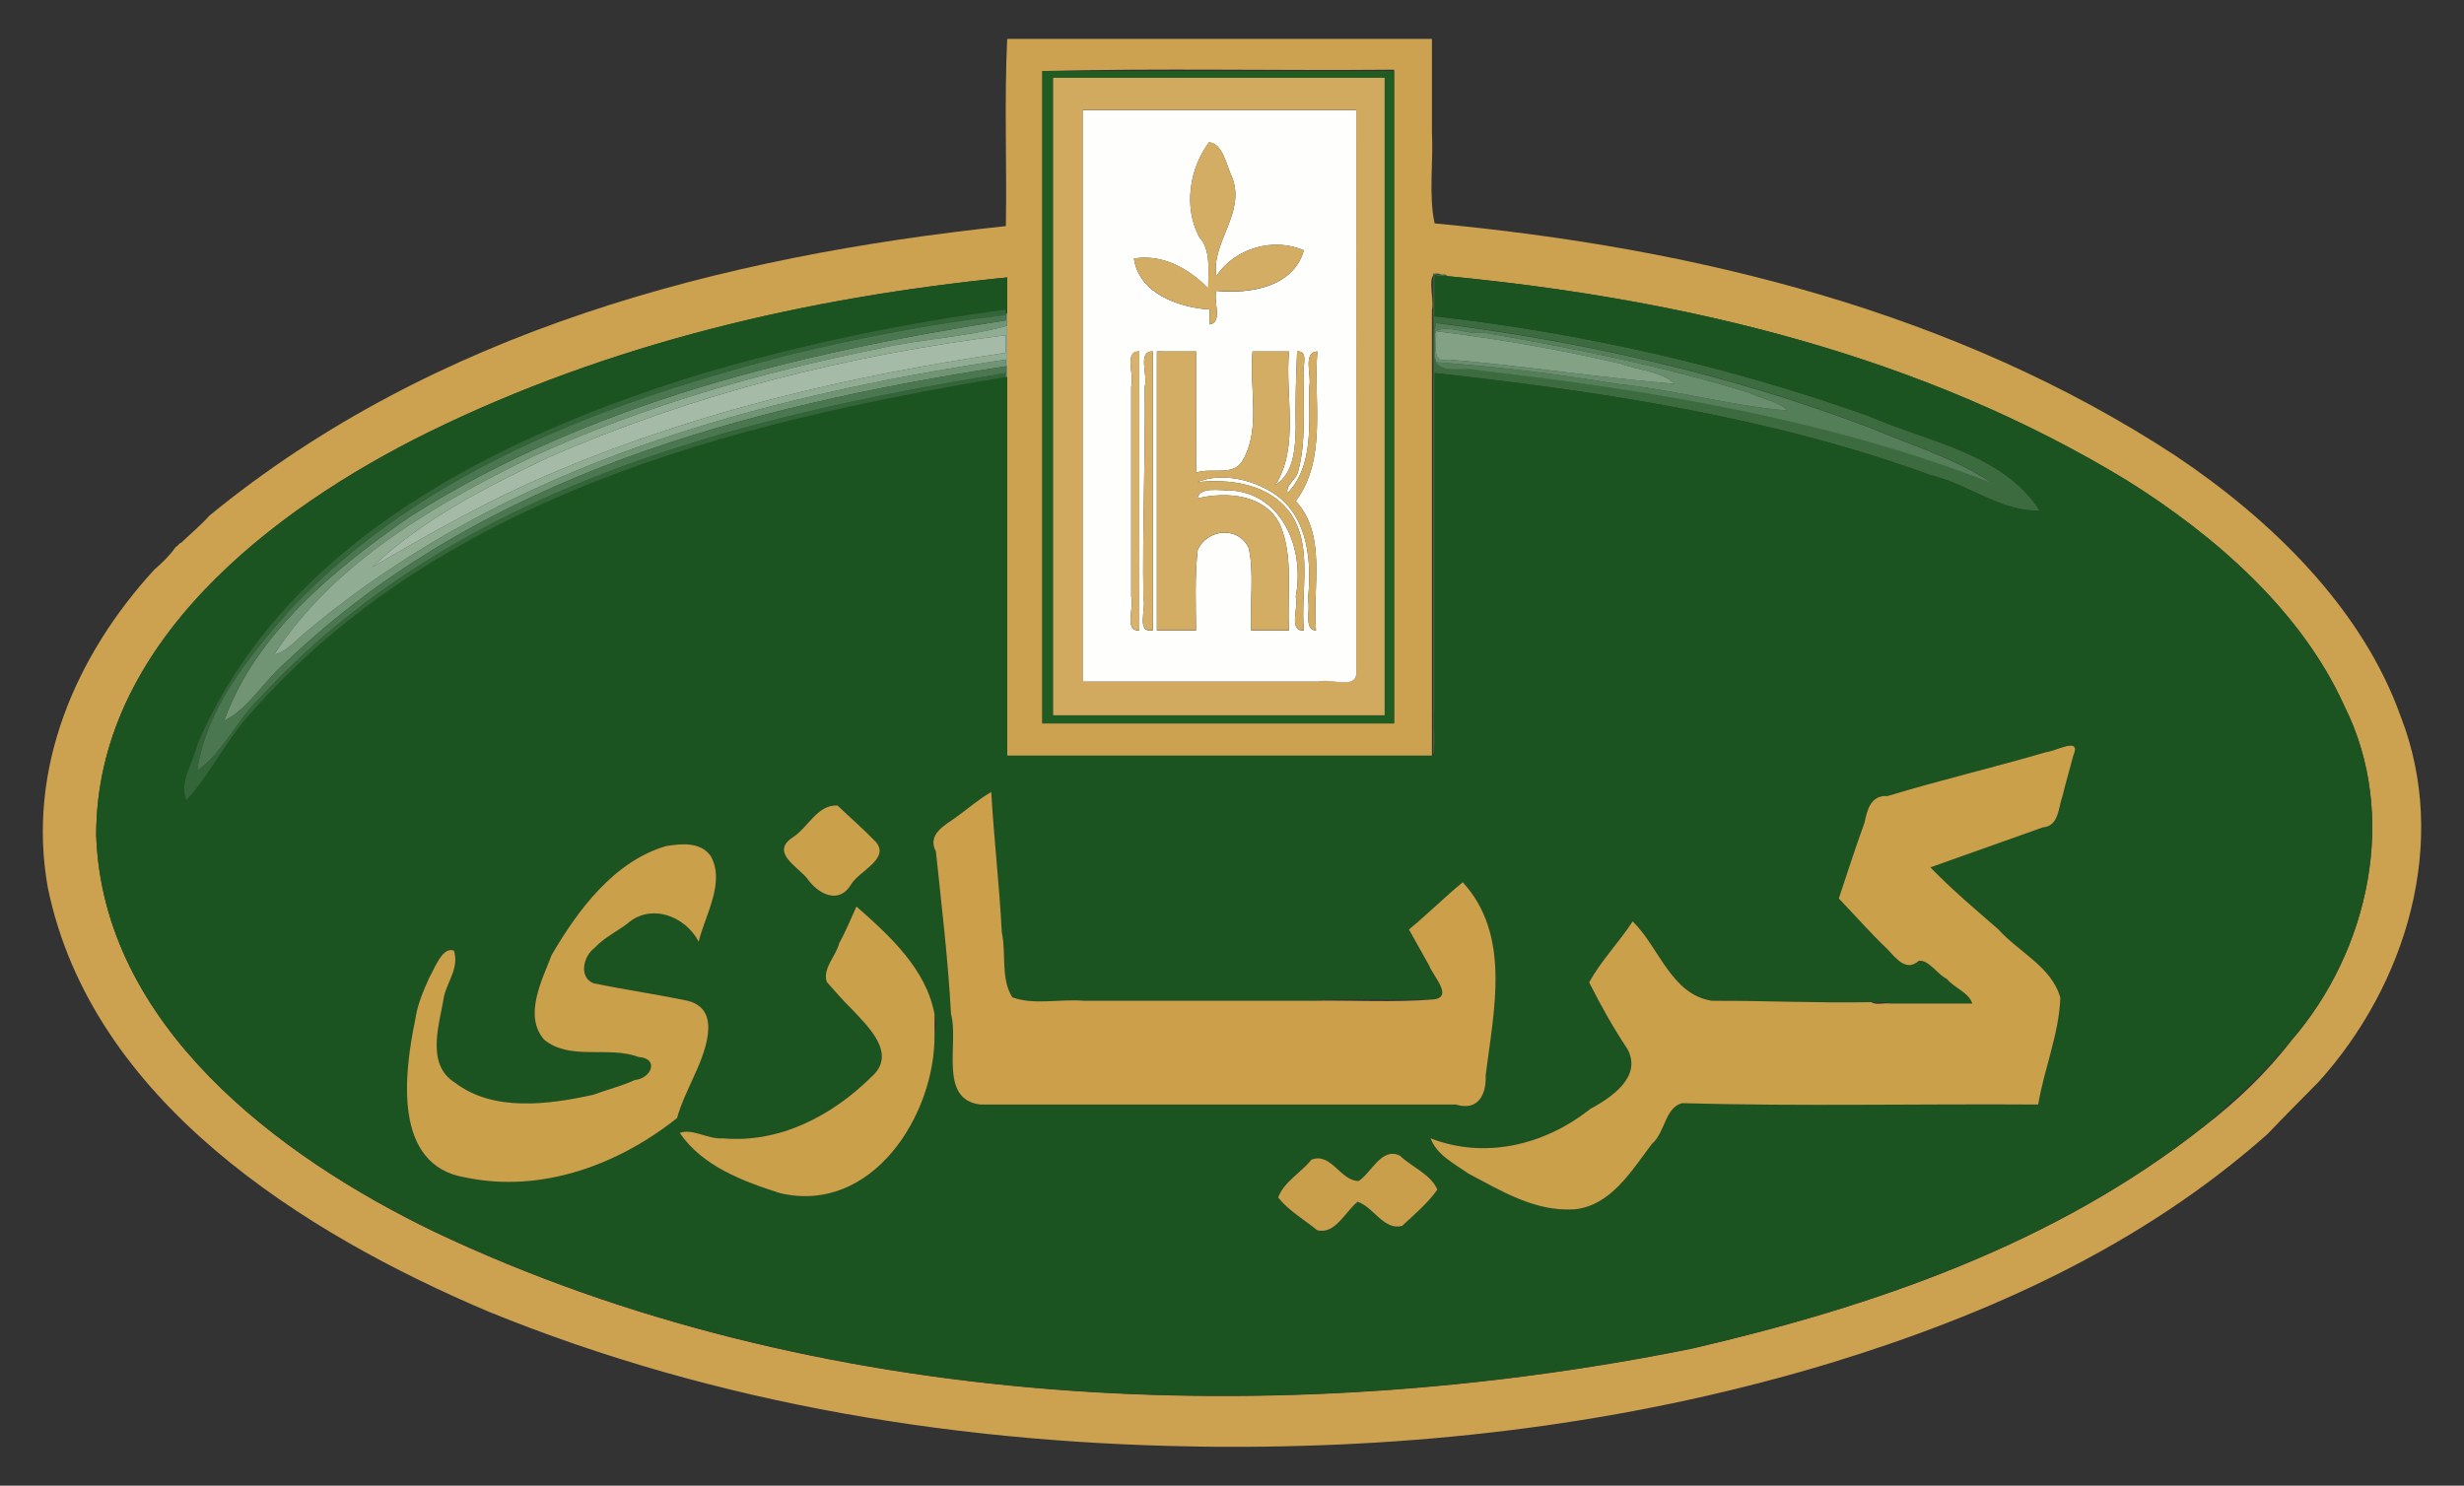 <svg xmlns="http://www.w3.org/2000/svg" viewBox="0 0 912 550" width="912" height="550"><rect x="0" y="0" width="912" height="550" fill="#333333" stroke="none"/><style>.a{fill:#cca250}.b{fill:#205c22}.c{fill:#d1aa60}.d{fill:#fefefd}.e{fill:#d4ad64}.f{fill:#3b6b3f}.g{fill:#1c5421}.h{fill:#326537}.i{fill:#709474}.j{fill:#4b7750}.k{fill:#547e58}.l{fill:#90ac93}.m{fill:#698e6d}.n{fill:#82a185}.o{fill:#a5bba8}.p{fill:#d7b26e}.q{fill:#d5af67}.r{fill:#cba04b}.s{fill:#cca04b}.t{fill:#caa04b}.u{fill:#ca9f4b}</style><path class="a" d="m77.5 190.9c-3.2 3.6-7 6.7-10.4 10-0.9 0.2-1.2 1.3-2 1.5-2.2 3.2-5.1 6-8 8.5-29.1 31.7-47.3 73.7-39.4 117.7 16.2 79 94.7 128 163.2 157 84.6 34.5 175.8 49.3 269.8 50h10.9c74.5-0.4 146.8-10.1 215.9-31 58.2-17.8 114.9-43.2 161.7-84.7 6.3-6.6 12.8-13.1 19-19.4 32.4-35.9 48.5-88.6 30.4-135.2-14.3-40.2-48-72.9-83.4-96.6-81.4-53.3-177.3-76.9-274.2-86-2.3-10.7-0.4-22.7-1-33.9v-34.4h-157.2c-1.1 22.8-0.1 46.2-0.5 69.3-105.7 11.2-211.4 38.8-294.8 107.2zm438.5 76.9h-130.2v-241.5c43-1.1 86.9-0.1 130.2-0.5zm17.5-166.1c0.6 0.2 1.7-0.4 2 0.5 88.6 8.5 175.9 29.5 251.9 75.8 32.3 20.2 64.4 48.1 80.3 83.4 20.2 40.2 9.3 90.4-19.5 123.7-9.1 11.9-20.5 22.8-32.4 31.9-55.2 43.7-122.4 66.7-189.6 82.3-153.8 31-324.9 23.4-465.5-43.3-57.8-27.9-122.7-76.5-125.1-146.8 0-70.9 65.1-120.6 122.8-149.1 66.9-32.8 139.8-49.9 214.4-57.4v13.5 4.5 14.9 4 140.2h157.2v-165.1c1.1-3.9-2.9-15.9 3.5-13z"></path><path class="b" d="m516 267.8v-241.5h-130.2v241.5zm-3.5-239v236h-122.7v-236z"></path><path class="c" d="m512.5 28.8h-122.7v236h122.7zm-10.5 11.9v208.6c-0.2 6-9.7 1.6-13.9 3h-87.3v-211.6z"></path><path class="d" d="m502 40.8h-101.2v211.5h87.3c4.2-1.3 13.7 3 13.9-3zm-51.8 61.4c6.8-10.3 21.1-14.5 32.4-9.5-3.9 13.6-19.9 16.2-32.4 15-1.2 3.7 2.5 11.8-2.5 12.4v-5.5c-11.5-0.8-26.1-5.9-28-18.9 10.9-1.7 20.1 3.7 27.5 11-0.1-6.7 1.2-13.9-3.4-19.1-5.8-11-3.5-25.3 3.7-34.9 5.1 0.3 6.5 8.8 8.6 13.1 5 13.2-7.9 23.9-5.9 36.4zm-28.5 27.9v103.3c-5.8 0.4-1.8-8.7-3-12.5v-77.8c1.3-4-2.9-13.3 3-13zm5 0v103.3c-6.4 1-2.3-8.1-3.5-12-0.4-26.3 0.8-52.1 0.5-78.3 1.3-4-2.9-13.3 3-13zm16 0v44.9c5.5-2.1 13.9 1.6 17.3-4.6 6.8-11.8 2.3-26.9 3.6-40.3h13.5c-1.5 16.5 3.9 35.2-5 49.4 6.8-4.2 7.3-13.5 7.5-21-0.2-9.5 0.1-19 0.5-28.4 4.7-0.5 1.6 6.5 2.5 9.5-0.3 11.8 0.9 24.1-2.2 35.2-0.7 2.8-4.7 4.9-3.8 7.7 9.8-10.3 7.8-25.8 8-39.4 1-4-2.6-12.7 3-13-1.5 18.7 3.7 39.8-8 55.4 11.6 12.5 6.1 31.7 7.5 47.9-4.7-0.1-1.9-8-3-11.5 1.8-16.1-0.6-34.1-16.5-41.4-7.1-3.6-17-5.2-24.4-2 11.8-1.3 26.6 0.5 34.4 11.5 8.5 12.2 3.7 28.9 5 43.4-5.9 0.4-1.8-8.7-3-12.5 3.4-17.7-4.9-38.3-24.5-39.4-3.6 0.2-11-1.5-11.9 3 10.8-2.6 25.2-1.5 30.6 9.8 5.1 11.9 2.5 26 3.3 39.1h-14c-0.6-10.1 1.2-20.8-0.9-30.5-3.8-8.2-15.3-7.2-18.9 0.7-1.1 9.6-0.7 20.2-0.6 29.8h-14.5v-103.3z"></path><path class="e" d="m450.2 102.2c-2-12.5 10.9-23.3 5.9-36.4-2.1-4.3-3.5-12.8-8.6-13.2-7.2 9.7-9.5 24-3.7 35 4.6 5.2 3.3 12.4 3.4 19-7.4-7.2-16.6-12.6-27.5-10.9 1.9 12.9 16.5 18.1 28 18.9v5.5c5-0.6 1.3-8.7 2.5-12.5 12.5 1.2 28.5-1.3 32.4-14.9-11.3-5-25.6-0.8-32.4 9.5z"></path><path class="f" d="m530.5 279.7c1.1-3.5 0.1-10.9 0.5-15.9v-125.7c62.6 6.9 124.9 16.4 183.6 37.8 13.7 3.2 26.3 13.7 40.3 13.1-13.5-21.2-41.6-25.5-63.3-35-51.7-18.4-105.5-30.7-160.6-36.9v-15.4c1.3 0.9 3 0.3 4.5 0.5-0.3-0.9-1.4-0.4-2-0.5-1.1 0.2-2-0.4-3-0.5zm0.5-147.2v-9.5c-0.4-1.3 0.6-2.2 0.5-3.5 55.2 6.9 109.1 19.2 160.7 38.8 15.2 6.4 32.7 11.8 45.3 20.6-59.7-23.4-124.9-34.4-189.7-41.8-5.3-1.7-15.6 2.1-16.8-4.6z"></path><path class="g" d="m530.5 279.7h-0.5-157.2v-140.1c0 0-0.5 0-0.5 0-101.1 16.8-209.4 44-280.4 125.5-8.6 9.7-14.4 22-22.9 31.1-2.9-6.2 2.5-14 4-20.5 32.3-76.1 113.7-115 187.2-137.5 36.6-10.7 74-18.6 112.1-23.6v1.5c0.2-0.1 0.5 0 0.5 0v-13.4c-74.6 7.4-147.5 24.5-214.4 57.4-57.7 28.5-122.8 78.1-122.8 149.1 2.4 70.3 67.3 118.8 125.1 146.7 140.6 66.7 311.7 74.3 465.5 43.3 67.2-15.6 134.4-38.6 189.6-82.3 11.4-9.6 22.8-20.4 32.4-31.9 28.8-33.2 39.7-83.5 19.5-123.7-15.9-35.3-48-63.1-80.3-83.4-76-46.3-163.3-67.2-251.9-75.7-1.5-0.2-3.2 0.4-4.5-0.5v15.4c55.1 6.2 108.9 18.5 160.6 36.9 21.7 9.5 49.8 13.8 63.3 35-14 0.6-26.6-9.9-40.3-13.1-58.7-21.4-121-30.9-183.6-37.8v125.7c-0.4 5 0.6 12.4-0.5 15.9zm162.1 91.3c2.2 0.3 5.1-0.6 7 0.5h30.4c-1.3-4.1-6.6-5.7-9.4-9.1-3.6-1.7-6.7-7.2-10.4-6.7-4.5 4-8.1-0.5-11.3-4-6.4-6.1-12.3-12.8-18.3-19.1l9.5-28c1-4.8 2.3-10.3 8.5-9.9 19.5-5.9 39.4-10.6 58.9-16.3 3.5-0.3 13-5.9 9.9 1.3-1.3 5-2.8 10-4 15-1.6 4.4-1.3 11.1-7.3 11.6l-41.6 14.8c7.9 8.2 16.6 15.5 25.1 22.9 7.5 8.4 19.9 14 23 25.4-0.5 13.4-6 26.3-8.2 39.5-43.8-0.3-88 0.7-131.7-0.5-6.4 1.4-6.4 11-11.3 15.1-7.5 9.9-15.2 22.9-28.7 24.2-14.6 0.9-27-6.8-39.3-13.3-5.1-3.6-11.6-6.8-13.9-13 20.2 7.9 42.4 2.4 59-10.8 7.7-4.2 19.4-11.8 13.9-22.2-5.3-7.9-9.9-16.2-14.2-24.7 4.1-7.7 11.1-14.9 16.1-22.6 9.8 9.5 14.2 27.1 29.4 29.4 19.7-0.1 39.1 0.9 58.9 0.5zm-207.5-0.5c14.7-1.1 30.3-0.1 45.4-0.5 7.7-0.8-0.2-8.8-1.5-12.5-2.6-4.4-5-8.9-7.5-13.4 6.8-5.6 13.1-11.9 19.9-17.5 18 19.6 11.5 47.5 8.5 71.4 0.3 6.9-2.6 13.5-11 10.9h-176c-15.7-1.8-7.9-22.8-10.9-33.5-1.1-20.3-3.5-40.2-5.6-60.2-3.3-6.2 3.1-9.6 7.4-12.6 4.3-3.1 8.5-6.8 13.1-9.4l3.9 51.9c1.7 7.8-0.5 17.2 3.9 24.1 8 3 17.9 0.5 26.6 1.3zm-175.1-72.3c4.7 4.5 9.7 8.8 14.3 13.6 5 6.2-6.2 10.6-9.2 15.5-4.6 7.8-12.4 3.7-16.5-2.3-3.9-4.5-13.4-9.6-5.2-15 5.7-3.6 9.1-12.2 16.6-11.8zm-51.4 50.4c-5.1-9.7-17.9-14.3-26.6-6.6-3.9 3-8.5 5.1-11.9 8.9-4.2 3-6 10.9-0.4 13.1 11.6 2.4 23.3 4.1 34.9 6.5 13.3 3.4 5.8 20.2 2 28.5-2.2 4.9-4.6 9.8-6 14.9-21.6 17.2-50 27.9-78.3 22-27.1-4.4-22.7-38.7-18.6-58.5 0.8-5.6 3-10.6 5.3-15.7 2-3.4 4.7-11.3 9-9.8 2 6.1-2.2 11.2-3.6 16.7-1.6 10.2-7.1 25.3 4 32.2 14.2 10.9 34.7 8.1 51.1 4.5 5.2-1.9 10.5-3.2 15.5-5.5 6-0.5 9.2-8 1.3-8.5-11.1-4.2-25.2 1.5-34.9-6.4-7.7-8.9-0.8-22 2.8-31.4 9.7-16.6 23.1-34.7 42.4-40.3 5.6-0.9 12.6-1.6 16.4 3.6 5.6 9.8-2 21.9-4.4 31.8zm87.3 26.9c0.8 2 0.8 5.6 0 7.5 0.3 29.9-23.2 66.7-57.2 58.7-13.5-4.3-28.8-10-37.1-22.3 4.6-1.8 10.6 2.5 16 2 20.8 1.9 40.4-8.3 55-22.8 9.5-8.4-1.1-18.4-7.3-25-3.3-3.2-6.3-6.7-9.3-10.1-1.6-5.1 3.4-9.5 4.6-14.3 2.4-4.3 4.2-8.8 6.3-13.1 12.6 10.5 26 22.8 29 39.4zm156.6 69.4c-4.6 3.6-8.3 12.3-15 10.5-4.8-3.9-10.7-7.3-14.4-12.1 2-5.7 8.5-9.2 12.3-14 7.4-2.8 10.8 8 17.5 7.9 4.9-3.3 8.5-12.6 15.2-9.4 4.4 4.2 11.6 7 13.9 12.6-3.4 4.9-8.6 9.3-13 13.4-6.8 1.9-10.6-7-16.5-8.9z"></path><path class="h" d="m372.3 139.6v-1.5c-99.5 16.2-204.2 42.3-276.2 120.3-8.5 8.2-13.8 20.6-23.1 26.8 3.4-22.9 18.9-41.9 34.1-59.2 49.5-52.5 118.7-77.6 186-94.9 26-6.2 52.4-11.4 79.2-14.5 0-0.2 0-0.5 0-0.5v-1.5c-38.1 5-75.5 12.9-112.1 23.6-73.5 22.5-154.9 61.4-187.2 137.5-1.5 6.5-6.9 14.3-4 20.5 8.5-9.1 14.3-21.4 22.9-31.1 71-81.5 179.3-108.7 280.4-125.5z"></path><path class="i" d="m372.3 116.6v2c-76.7 12-153.7 30.5-220 72.3-27.8 19-58 43.8-69.3 75.9 8.8-4.1 15.1-15.3 23.3-22.1 72.4-68.9 170.7-94.4 266-109.1v2.5 1.5c0 0 0.5 0 0.5 0v-4c-0.8-0.4-0.3-1.7-0.5-2.5-91.6 13.8-184.5 38.8-257.5 99.6-4.4 3.2-8.4 8.7-13.3 9.6 22.2-34.2 59.7-55.7 95.1-73 41-18.8 84.3-31.3 128.4-40.2 15.7-3.6 32.7-4.3 47.8-8.5v-4.5c0 0-0.3-0.1-0.5 0 0 0 0 0.3 0 0.5z"></path><path class="j" d="m372.3 138.1v-2.5c-95.3 14.7-193.6 40.2-266 109.1-8.2 6.8-14.5 18-23.3 22.1 11.3-32.1 41.5-56.9 69.3-75.9 66.3-41.8 143.3-60.3 220-72.3v-2c-26.8 3.1-53.2 8.3-79.2 14.5-67.3 17.3-136.5 42.4-186 94.9-15.2 17.3-30.7 36.3-34.1 59.2 9.3-6.2 14.6-18.6 23.1-26.8 72-78 176.7-104.1 276.2-120.3z"></path><path class="k" d="m531 123.1c0 0 0.5 0 0.5 0v-0.5c4.5-2.6 11.6 1.5 17.4 0.5 33.4 5.8 66.6 12.4 98.8 22.4 4.6 2.4 10.3 2.8 14 6.5-20.8-1.7-42.1-7.8-63.4-9.9-22-3.7-44.3-6.4-66.8-8-0.1-0.5 0.2-1.4-0.5-1.5 1.2 6.6 11.5 2.9 16.8 4.6 64.8 7.4 130 18.4 189.7 41.8-12.6-8.8-30.1-14.2-45.3-20.6-51.6-19.6-105.5-31.9-160.7-38.8 0.1 1.3-0.9 2.2-0.5 3.5z"></path><path class="l" d="m372.8 135.6v-15c-15.1 4.2-32.1 4.9-47.8 8.5-44.1 8.9-87.4 21.4-128.4 40.2-35.4 17.3-72.9 38.8-95.1 73 4.9-0.9 8.9-6.4 13.3-9.6 73-60.8 165.9-85.8 257.5-99.6 0.2 0.8-0.3 2.1 0.5 2.5zm-0.5-11.5v6.5c-56.8 8.4-112.7 21.3-165.4 43.5-24 9.9-47.6 23.2-69 35.8 17.3-16.9 42.2-29.8 65.2-40.6 53.6-23.5 110.7-37.9 169.2-45.2z"></path><path class="m" d="m531.5 122.6c23.2 2.9 46.1 6.8 68.6 12.1 6.4 2.4 15.1 2.8 19.7 7.4-27.2-2.2-55.7-6.7-83.8-9-6.6 1.6-4.1-6.1-4.5-10 0 0-0.5 0-0.5 0v9.5c0.7 0.1 0.4 1 0.5 1.5 22.5 1.6 44.8 4.3 66.8 8 21.3 2.1 42.6 8.2 63.4 9.9-3.7-3.7-9.4-4.1-14-6.5-32.2-10-65.4-16.6-98.8-22.4-5.8 1-12.9-3.1-17.4-0.5z"></path><path class="n" d="m531.5 123.1c0.4 3.9-2.1 11.6 4.5 10 28.1 2.3 56.6 6.8 83.8 9-4.6-4.6-13.3-5-19.7-7.4-22.5-5.3-45.4-9.2-68.6-12.1z"></path><path class="o" d="m372.3 124.1c-58.5 7.3-115.6 21.7-169.2 45.2-23 10.8-47.9 23.7-65.2 40.6 21.4-12.6 45-25.9 69-35.8 52.7-22.2 108.6-35.1 165.4-43.5z"></path><path class="p" d="m421.7 130.1c-5.9-0.3-1.7 9-3 13v77.8c1.2 3.8-2.8 12.9 3 12.4z"></path><path class="q" d="m426.7 130.1c-5.9-0.3-1.7 9-3 13 0.3 26.2-0.9 52-0.5 78.3 1.2 3.8-2.9 13 3.5 11.9z"></path><path class="e" d="m442.7 130.1h-14.5v103.2h14.5c-0.1-9.5-0.5-20.1 0.6-29.8 3.6-7.8 15.1-8.9 18.9-0.6 2.1 9.6 0.3 20.4 0.9 30.4h14c-0.8-13 1.8-27.1-3.3-39-5.4-11.3-19.8-12.4-30.6-9.8 0.9-4.5 8.3-2.8 11.9-3 19.6 1.1 27.9 21.7 24.5 39.4 1.2 3.8-2.9 12.9 3 12.4-1.3-14.4 3.5-31.1-5-43.3-7.8-11.1-22.6-12.8-34.4-11.5 7.4-3.2 17.3-1.6 24.4 2 15.9 7.3 18.3 25.3 16.5 41.4 1.1 3.5-1.7 11.4 3 11.4-1.4-16.1 4.1-35.3-7.5-47.8 11.7-15.6 6.5-36.7 8-55.4-5.6 0.3-2 9-3 13-0.2 13.6 1.8 29.1-8 39.4-0.9-2.9 3.1-4.9 3.8-7.7 3.1-11.1 1.9-23.4 2.2-35.2-0.9-3 2.2-10-2.5-9.5-0.4 9.4-0.7 18.9-0.5 28.4-0.2 7.4-0.7 16.8-7.5 21 8.9-14.2 3.5-33 5-49.4h-13.5c-1.3 13.4 3.2 28.5-3.6 40.3-3.4 6.2-11.8 2.5-17.3 4.6z"></path><path class="r" d="m699.6 371.5c-2.3-0.3-5.2 0.7-7-0.5-19.8 0.4-39.2-0.6-58.9-0.5-15.2-2.3-19.6-19.9-29.4-29.4-5 7.7-12 14.9-16.1 22.6 4.3 8.5 8.9 16.8 14.2 24.7 5.5 10.4-6.2 18-13.9 22.2-16.6 13.2-38.8 18.7-59 10.8 2.3 6.2 8.8 9.4 13.9 13 12.3 6.5 24.7 14.2 39.3 13.3 13.5-1.3 21.2-14.3 28.7-24.2 4.9-4.1 4.9-13.7 11.3-15.1 43.7 1.2 87.9 0.2 131.7 0.5 2.2-13.2 7.7-26.1 8.2-39.5-3.1-11.4-15.5-17-23-25.4-8.5-7.4-17.2-14.7-25.1-22.9l41.6-14.8c6-0.5 5.7-7.2 7.3-11.6 1.2-5 2.7-10 4-15 3.1-7.2-6.4-1.6-9.9-1.3-19.5 5.7-39.4 10.4-58.9 16.3-6.2-0.4-7.5 5.1-8.5 9.9-3.4 9.3-6.4 18.7-9.5 28 6 6.3 11.9 13 18.3 19.1 3.2 3.5 6.8 8 11.3 4 3.7-0.5 6.8 5 10.4 6.7 2.8 3.4 8.1 5 9.4 9.1z"></path><path class="s" d="m530.5 370c-14.7 1.2-30.4 0.2-45.4 0.5h-83.8c-8.7-0.8-18.6 1.7-26.6-1.3-4.4-6.9-2.2-16.3-3.9-24.1-0.9-17.4-2.9-34.5-3.9-51.9-4.6 2.6-8.8 6.3-13.1 9.4-4.3 3-10.7 6.4-7.4 12.6 2.1 20 4.5 39.9 5.6 60.2 3 10.7-4.8 31.7 10.9 33.5h176c8.4 2.6 11.3-4 11-10.9 3-23.9 9.5-51.8-8.5-71.4-6.8 5.6-13.1 11.9-19.9 17.5l7.5 13.4c1.3 3.7 9.2 11.7 1.5 12.5z"></path><path class="t" d="m310 298.2c-7.5-0.4-10.9 8.2-16.6 11.8-8.2 5.4 1.3 10.5 5.2 15 4.1 6 11.9 10.1 16.5 2.3 3-4.9 14.2-9.3 9.2-15.5-4.6-4.8-9.6-9.1-14.3-13.6z"></path><path class="r" d="m258.6 348.6c2.4-9.9 10-22 4.4-31.8-3.8-5.2-10.8-4.5-16.4-3.6-19.3 5.6-32.7 23.7-42.4 40.3-3.6 9.4-10.5 22.5-2.8 31.4 9.7 7.9 23.9 2.2 34.9 6.4 7.9 0.5 4.7 8-1.3 8.5-5 2.3-10.3 3.6-15.5 5.5-16.4 3.6-36.9 6.4-51.1-4.5-11.1-6.9-5.6-22-4-32.2 1.4-5.5 5.6-10.6 3.6-16.7-4.3-1.5-7 6.4-9 9.8-2.3 5.1-4.5 10.1-5.3 15.7-4.1 19.8-8.5 54.1 18.6 58.5 28.3 5.9 56.7-4.8 78.3-22 1.4-5.1 3.8-10 6-14.9 3.8-8.3 11.3-25.1-2-28.5-11.5-2.4-23.3-4.1-34.9-6.5-5.6-2.2-3.8-10.1 0.4-13.1 3.5-3.8 8-5.9 12-8.9 8.6-7.7 21.4-3.1 26.5 6.6z"></path><path class="r" d="m345.9 383v-7.5c-3-16.6-16.4-28.9-28.9-39.9-2.2 4.8-4 9.3-6.4 13.6-1.2 4.8-6.2 9.2-4.6 14.3 3 3.4 6 6.9 9.3 10.1 6.2 6.6 16.8 16.6 7.3 25-14.6 14.5-34.2 24.7-55 22.8-5.4 0.5-11.4-3.8-16-2 8.3 12.3 23.6 18 37.1 22.3 34 8 57.5-28.8 57.2-58.7z"></path><path class="u" d="m502.5 444.9c5.9 1.9 9.7 10.8 16.5 8.9 4.4-4.1 9.6-8.5 13-13.4-2.3-5.6-9.5-8.4-13.9-12.6-6.7-3.2-10.3 6.1-15.2 9.4-6.7 0.1-10.1-10.7-17.5-7.9-3.8 4.8-10.3 8.3-12.3 14 3.7 4.8 9.6 8.2 14.4 12.1 6.7 1.8 10.4-6.9 15-10.5z"></path></svg>
